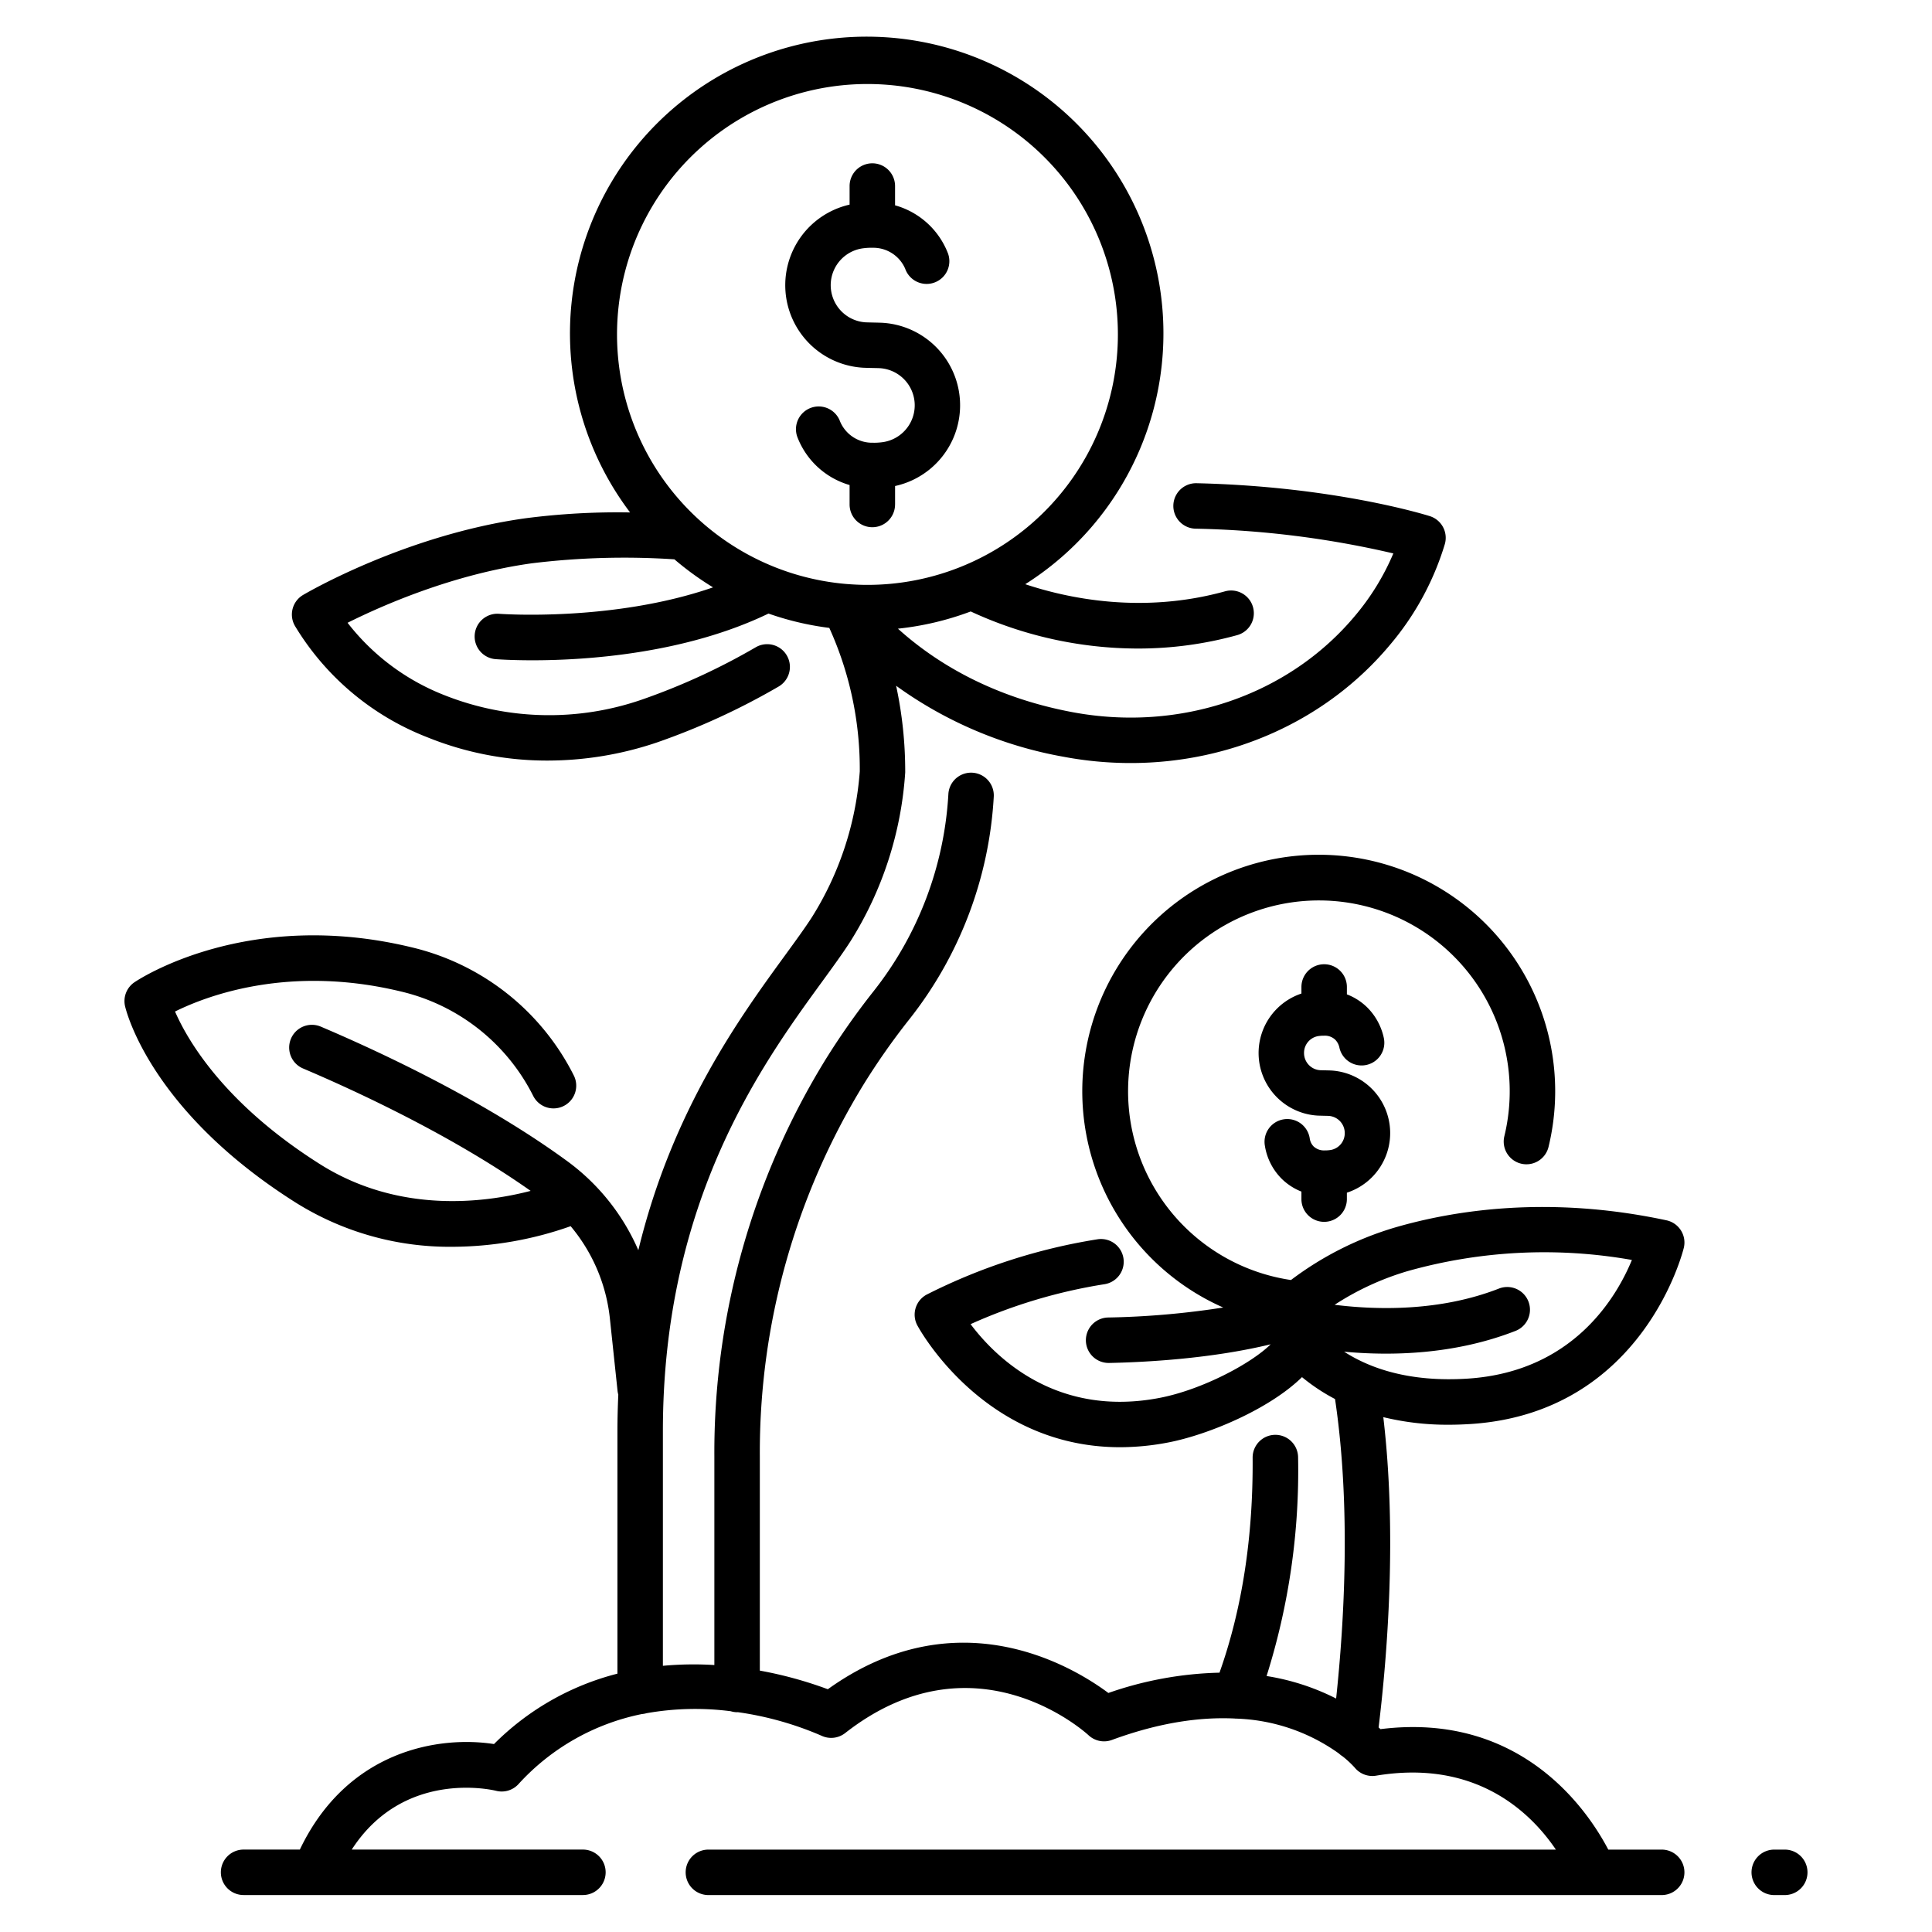 <svg xmlns="http://www.w3.org/2000/svg" id="icons" viewBox="0 0 340 340"><path d="M52.016,211.62a50.98,50.98,0,0,0,27.593,7.794,62.9,62.9,0,0,0,20.815-3.625,30.212,30.212,0,0,1,6.9,16.2l1.357,12.8a3.943,3.943,0,0,0,.129.64c-.092,2.109-.152,4.251-.152,6.452v42.655a47.091,47.091,0,0,0-21.723,12.39c-9.44-1.475-25.727.905-34.167,18.569h-9.9a4,4,0,0,0,0,8h59.716a4,4,0,1,0,0-8H61.9c9.139-14.132,24.69-10.518,25.405-10.342A4,4,0,0,0,91.22,314a40.081,40.081,0,0,1,21.746-12.356,3.958,3.958,0,0,0,.805-.146,49.09,49.09,0,0,1,14.834-.349,3.936,3.936,0,0,0,1.112.176c.041,0,.079-.01.12-.012a57.03,57.03,0,0,1,14.728,4.144,4,4,0,0,0,4.171-.467c22.613-17.694,42.034-.347,42.84.392a4,4,0,0,0,4.1.821c8.533-3.14,15.69-4.052,21.57-3.774.049,0,.1.014.148.014.016,0,.032,0,.049,0a32.823,32.823,0,0,1,18.19,6.151,4.015,4.015,0,0,0,.615.475,17.1,17.1,0,0,1,2.186,2.031,4,4,0,0,0,3.734,1.39c17.674-2.943,27.278,6.567,31.64,13.01H124.665a4,4,0,0,0,0,8H292.431a4,4,0,0,0,0-8h-9.4c-3.547-6.775-15.244-24.305-40.09-21.2-.1-.094-.216-.2-.328-.3,1.537-12.662,3.253-34.049.826-54.606a47.736,47.736,0,0,0,11.506,1.336q1.857,0,3.841-.126c30.511-1.962,37.478-30.751,37.545-31.042a4,4,0,0,0-3.061-4.808c-20.728-4.433-37.448-1.753-47.824,1.279h0a57.344,57.344,0,0,0-18.257,9.229,33.581,33.581,0,1,1,37.558-25.333,4,4,0,1,0,7.776,1.879A41.612,41.612,0,1,0,215.264,230.1a146.813,146.813,0,0,1-20.206,1.757,4,4,0,0,0,.078,8h.082c6.3-.126,17.884-.732,28.4-3.283-3.486,3.439-12.164,8.023-19.587,9.44-18.151,3.465-28.855-7.167-33.224-12.986A92.536,92.536,0,0,1,194.366,226a4,4,0,0,0-1.22-7.907,101.815,101.815,0,0,0-29.972,9.687,4,4,0,0,0-1.761,5.421c.124.239,11.464,21.484,35.684,21.484a44.946,44.946,0,0,0,8.433-.822c7.075-1.351,17.866-5.874,23.6-11.511a33.567,33.567,0,0,0,5.814,3.856c2.814,18.875,1.624,39.261.193,52.707a41.235,41.235,0,0,0-12.239-3.962,120.025,120.025,0,0,0,5.545-38.477,4,4,0,0,0-4-3.969h-.031a4,4,0,0,0-3.97,4.031c.107,13.976-1.871,26.672-5.831,37.826a63.582,63.582,0,0,0-19.555,3.571c-6.245-4.649-26.6-16.978-49.374-.657A70.376,70.376,0,0,0,133.717,294V256.287a123.906,123.906,0,0,1,18.346-65.579,122.12,122.12,0,0,1,7.9-11.247,69.422,69.422,0,0,0,14.92-39.219,4,4,0,0,0-7.983-.53,61.554,61.554,0,0,1-13.21,34.785,130.17,130.17,0,0,0-8.421,11.986,131.893,131.893,0,0,0-19.553,69.8v36.736a59.011,59.011,0,0,0-9.059.136V251.881c0-40.634,17.521-64.7,27.99-79.081,1.946-2.674,3.628-4.983,4.986-7.093a63.631,63.631,0,0,0,9.669-29.775c0-.037,0-.074,0-.111a71.486,71.486,0,0,0-1.6-15.139,71.723,71.723,0,0,0,29.494,12.5,63.618,63.618,0,0,0,11.788,1.1c17.7,0,34.482-7.464,45.608-20.772a49.536,49.536,0,0,0,9.666-17.729,4,4,0,0,0-2.63-4.948c-.676-.214-16.823-5.237-41.047-5.794a4,4,0,1,0-.183,8,167.413,167.413,0,0,1,34.808,4.354,42.891,42.891,0,0,1-6.752,10.988c-11.722,14.021-30.794,20.512-49.777,16.938-14.555-2.742-24.41-9.042-30.656-14.682a51.792,51.792,0,0,0,12.81-3.03,70.15,70.15,0,0,0,29.429,6.525,65.38,65.38,0,0,0,17.462-2.358,4,4,0,0,0-2.133-7.711c-14.432,3.991-27.427,1.321-35.162-1.252a52.219,52.219,0,1,0-69.542-12.63,125.765,125.765,0,0,0-18.41,1.025c-21.07,2.934-38.415,13.075-39.144,13.5a4,4,0,0,0-1.394,5.5,47.117,47.117,0,0,0,23.244,19.532,56.037,56.037,0,0,0,21.206,4.11,60.17,60.17,0,0,0,19.235-3.192A122.671,122.671,0,0,0,137,120.836a4,4,0,0,0-3.969-6.946,114.646,114.646,0,0,1-19.965,9.192,49.97,49.97,0,0,1-34.858-.744A39.94,39.94,0,0,1,61.167,109.6c6-3,18.471-8.526,32.411-10.467a133.942,133.942,0,0,1,25.106-.7,52.337,52.337,0,0,0,6.8,4.933c-17.565,6.09-37.3,4.681-37.635,4.654A4,4,0,0,0,87.216,116c.326.025,2.739.2,6.509.2,9.276,0,26.749-1.1,41.518-8.223a51.774,51.774,0,0,0,10.7,2.522,60.044,60.044,0,0,1,5.363,25.253,55.981,55.981,0,0,1-8.4,25.622c-1.235,1.918-2.854,4.142-4.729,6.717-8,10.982-19.886,27.329-25.841,51.924a38.228,38.228,0,0,0-12.476-15.648c-14.917-10.92-33.621-19.544-43.443-23.713a4,4,0,0,0-3.125,7.364c9.12,3.872,26.125,11.7,40.092,21.558-8.154,2.118-23.206,4.06-37.1-4.72-16.884-10.672-23.3-21.836-25.481-26.845,5.691-2.818,20.155-8.28,39.819-3.509a35.024,35.024,0,0,1,23.217,18.368,4,4,0,0,0,7.162-3.564,43,43,0,0,0-28.492-22.578c-28.947-7.026-48.047,5.591-48.846,6.132a4,4,0,0,0-1.662,4.187C22.174,177.791,26.377,195.413,52.016,211.62Zm184.528,26.255c8.162.756,19.355.564,30.161-3.658a4,4,0,0,0-2.912-7.452c-10.419,4.071-21.579,3.771-28.921,2.857a48.815,48.815,0,0,1,12.816-5.917h0a88.644,88.644,0,0,1,39.5-1.974c-2.779,6.734-10.486,19.7-28.918,20.884C248,243.273,241.068,240.792,236.544,237.875Zm-87.556-135.1h-.013a44.072,44.072,0,1,1,3.544.154C151.329,102.928,150.154,102.867,148.988,102.775Z"></path><path d="M233.028,215.024a4,4,0,0,0,4-4v-1.13a11.031,11.031,0,0,0-2.724-21.5c-.177-.011-.668-.024-1.156-.035-.345-.008-.688-.014-.827-.021a3.026,3.026,0,0,1-2.832-3.022,2.989,2.989,0,0,1,2.447-2.972,6.522,6.522,0,0,1,.9-.081c.065,0,.129,0,.194,0a2.653,2.653,0,0,1,1.954.714,2.809,2.809,0,0,1,.737,1.423,4,4,0,0,0,7.81-1.732,10.725,10.725,0,0,0-3.022-5.477,10.411,10.411,0,0,0-3.479-2.2v-1.3a4,4,0,0,0-8,0v1.156a11.033,11.033,0,0,0,2.817,21.477c.173.01.645.022,1.122.033.351.008.706.015.853.022a3.024,3.024,0,0,1,2.832,3.022,2.988,2.988,0,0,1-2.446,2.972,6.2,6.2,0,0,1-.9.08c-.065,0-.13,0-.195,0a2.657,2.657,0,0,1-1.947-.708,2.507,2.507,0,0,1-.675-1.416,4,4,0,1,0-7.894,1.295,10.527,10.527,0,0,0,3.063,5.924,10.414,10.414,0,0,0,3.368,2.152v1.329A4,4,0,0,0,233.028,215.024Z"></path><path d="M157.519,88.777V85.531a14.542,14.542,0,0,0-2.213-28.723c-.251-.015-.942-.033-1.633-.048-.561-.013-1.121-.024-1.335-.036a6.548,6.548,0,0,1-.641-13,11.055,11.055,0,0,1,1.549-.123h.077c.066,0,.13.005.2.005A6.108,6.108,0,0,1,159.3,47.3a4,4,0,0,0,7.543-2.667,14.008,14.008,0,0,0-9.328-8.5V32.74a4,4,0,0,0-8,0v3.27a14.544,14.544,0,0,0,2.34,28.7c.251.015.942.033,1.633.049.561.012,1.121.023,1.335.035a6.547,6.547,0,0,1,.64,13,10.983,10.983,0,0,1-1.545.123h-.078c-.066,0-.132-.005-.2-.005a6.114,6.114,0,0,1-5.8-3.739,4,4,0,0,0-7.526,2.715,14.013,14.013,0,0,0,9.2,8.47v3.424a4,4,0,0,0,8,0Z"></path><path d="M314.089,333.5a4,4,0,1,0,0-8h-1.851a4,4,0,1,0,0,8Z"></path></svg>